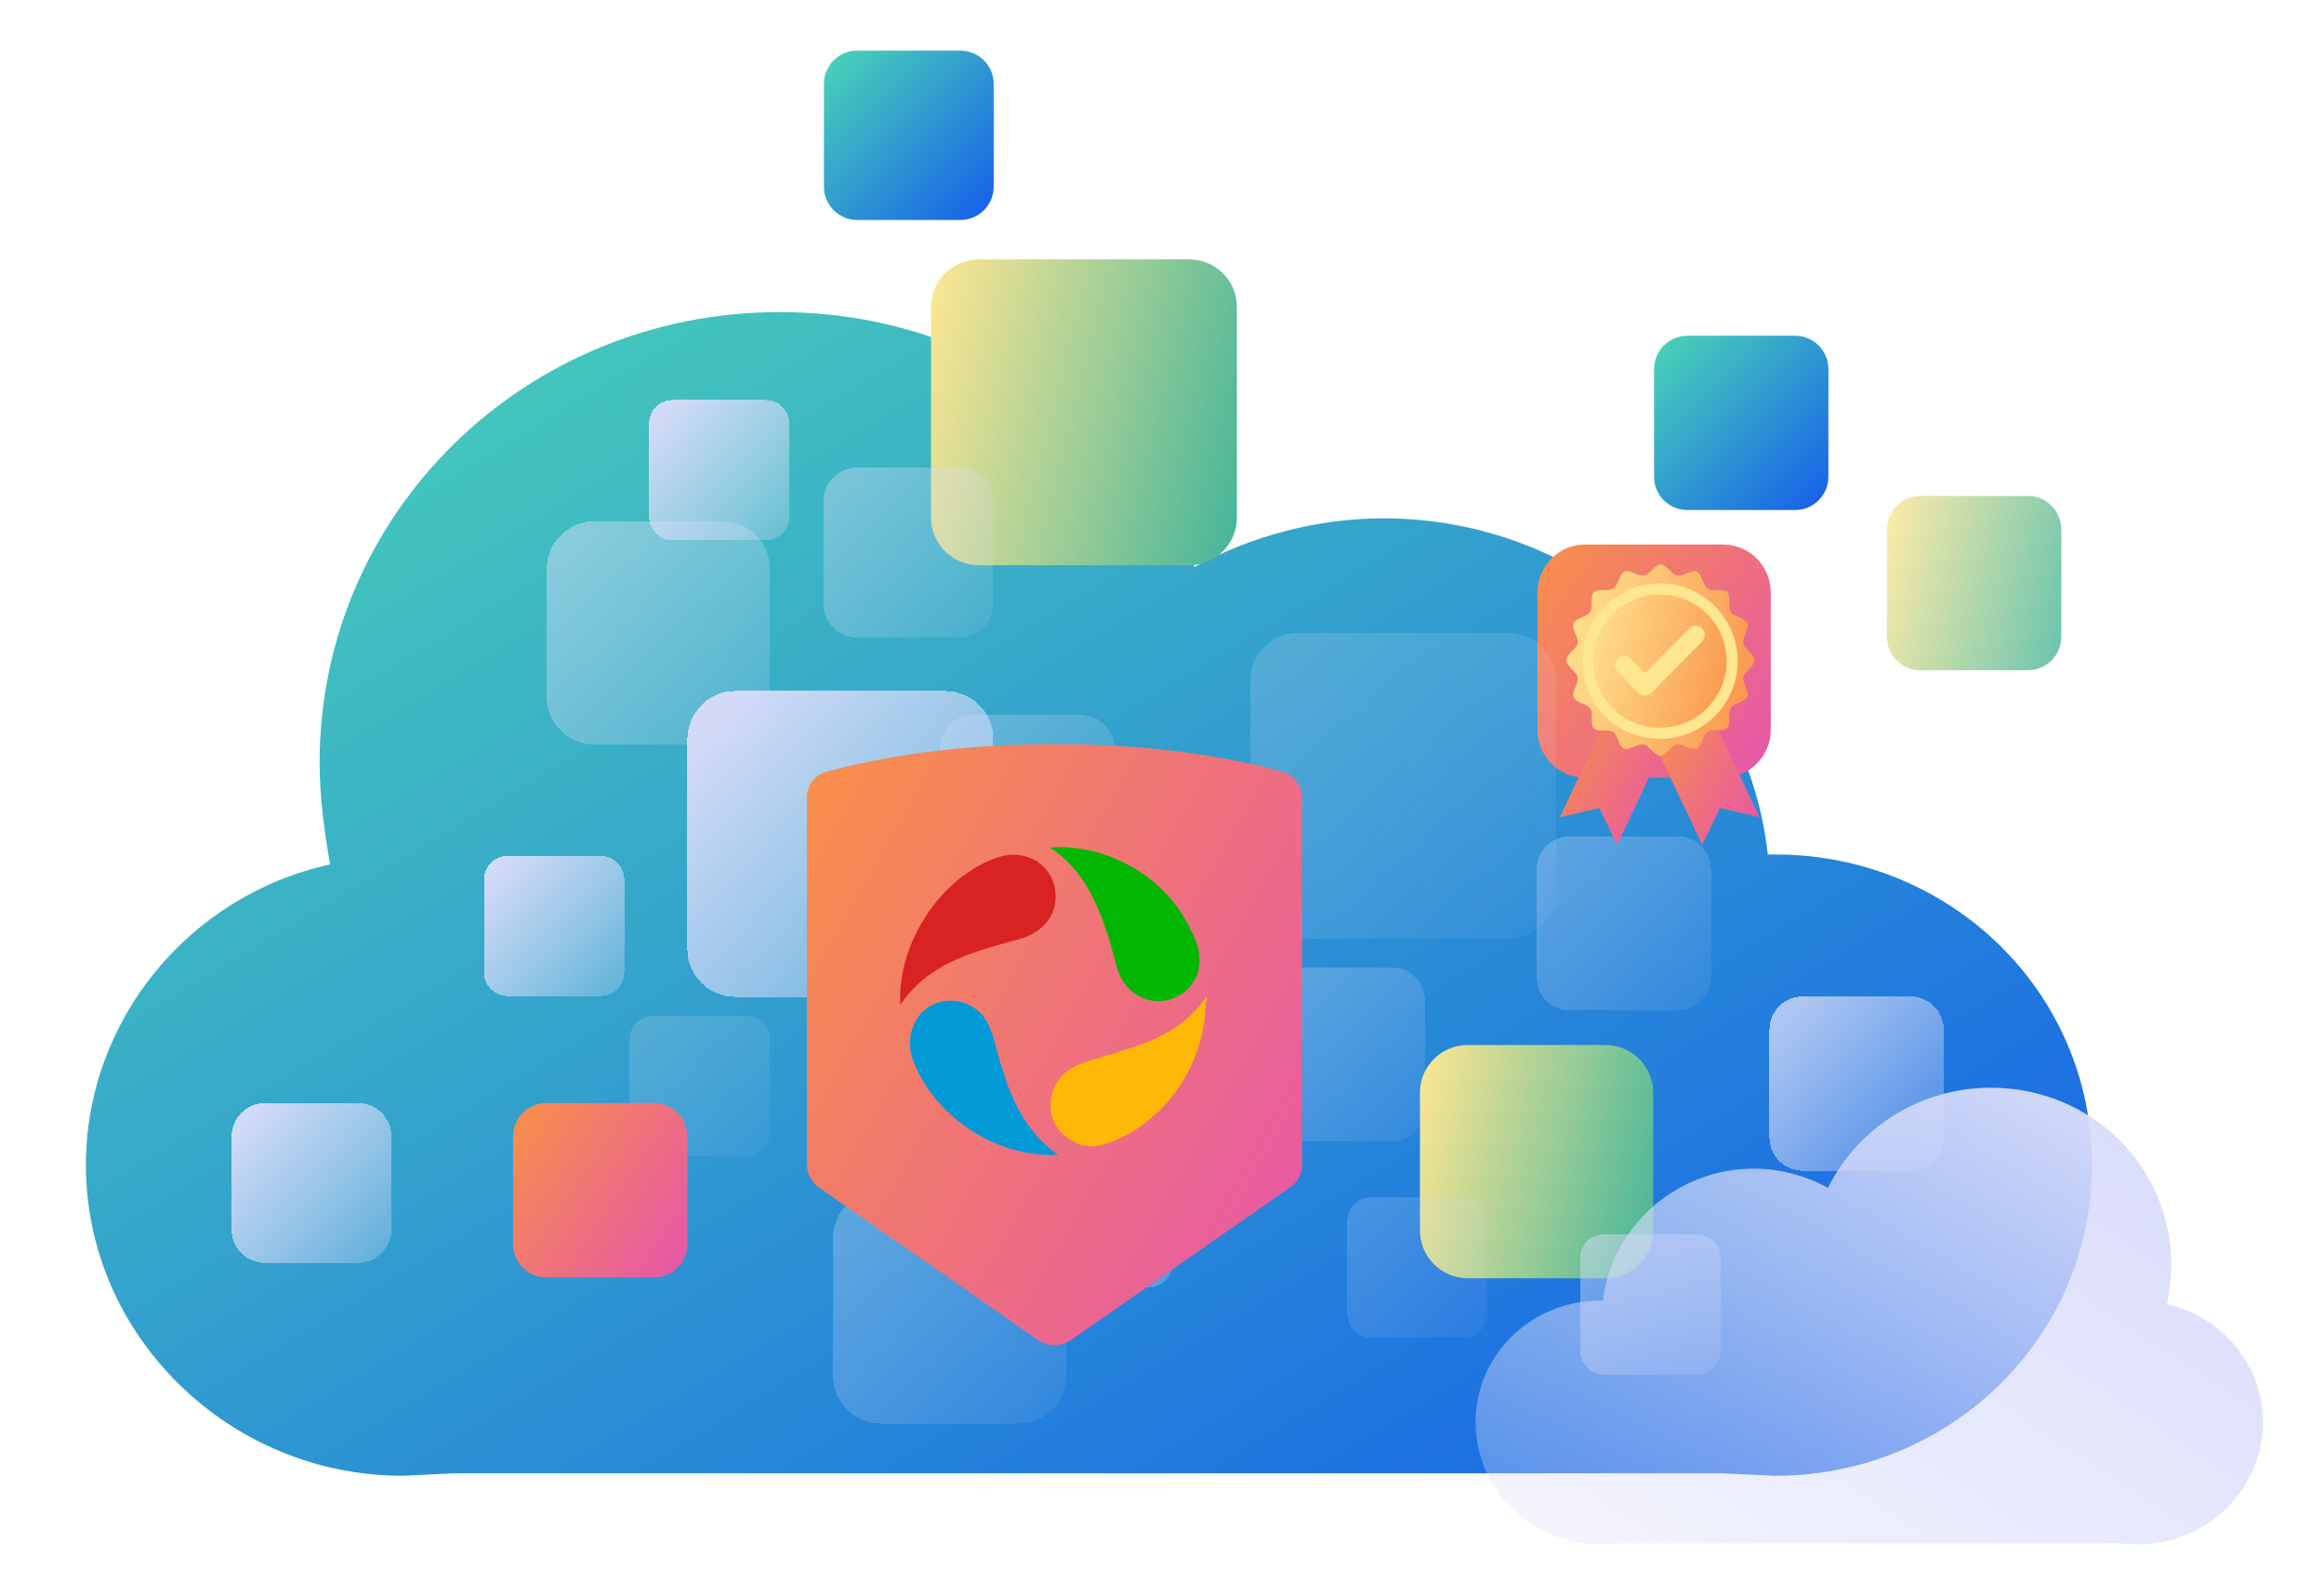 <?xml version="1.0" encoding="utf-8"?>
<!-- Generator: Adobe Illustrator 26.2.1, SVG Export Plug-In . SVG Version: 6.00 Build 0)  -->
<svg version="1.1" id="图层_1" xmlns="http://www.w3.org/2000/svg" xmlns:xlink="http://www.w3.org/1999/xlink" x="0px" y="0px"
	 width="559.9px" height="381px" viewBox="0 0 559.9 381" enable-background="new 0 0 559.9 381" xml:space="preserve">
<g>
	
		<linearGradient id="SVGID_1_" gradientUnits="userSpaceOnUse" x1="106.972" y1="-48.821" x2="360.173" y2="370.563" gradientTransform="matrix(1 0 0 1 0 72)">
		<stop  offset="0" style="stop-color:#4BD6B5"/>
		<stop  offset="1" style="stop-color:#145DEB"/>
	</linearGradient>
	<path fill="url(#SVGID_1_)" d="M427.8,205.9h-1.9c-5-45.4-45-81-92.5-81c-16.3,0-31.9,4.3-45.6,11.7c-18.1-36.2-55.6-61.4-100-61.4
		C126.4,75.2,77,123.7,77,183.8c0,8.6,1.2,16.6,2.5,24.5c-33.8,7.4-58.8,37.4-58.8,72.4c0,41.1,34.4,74.9,76.3,74.9l12.5-0.6h305.1
		l13.1,0.6c41.9,0,76.3-33.1,76.3-74.9S469.7,205.9,427.8,205.9z"/>
</g>
<g opacity="0.5">
	
		<linearGradient id="SVGID_00000048479852479365901480000013114430685079561864_" gradientUnits="userSpaceOnUse" x1="135.754" y1="60.413" x2="191.741" y2="109.639" gradientTransform="matrix(1 0 0 1 0 72)">
		<stop  offset="1.614690e-07" style="stop-color:#D9DCFA"/>
		<stop  offset="1" style="stop-color:#D9DCFA;stop-opacity:0.2"/>
	</linearGradient>
	
		<path shape-rendering="crispEdges" fill="url(#SVGID_00000048479852479365901480000013114430685079561864_)" fill-opacity="0.95" d="
		M143.2,125.6H174c6.3,0,11.5,5.1,11.5,11.5v30.8c0,6.3-5.1,11.5-11.5,11.5h-30.8c-6.3,0-11.5-5.1-11.5-11.5V137
		C131.8,130.7,136.9,125.6,143.2,125.6z"/>
</g>
<g>
	
		<linearGradient id="SVGID_00000170965570016249609440000003037069780837945488_" gradientUnits="userSpaceOnUse" x1="119.138" y1="138.472" x2="154.434" y2="169.506" gradientTransform="matrix(1 0 0 1 0 72)">
		<stop  offset="1.614690e-07" style="stop-color:#D9DCFA"/>
		<stop  offset="1" style="stop-color:#D9DCFA;stop-opacity:0.2"/>
	</linearGradient>
	
		<path shape-rendering="crispEdges" fill="url(#SVGID_00000170965570016249609440000003037069780837945488_)" fill-opacity="0.95" d="
		M122.3,206.2h22.4c3.2,0,5.7,2.6,5.7,5.7v22.4c0,3.2-2.6,5.7-5.7,5.7h-22.4c-3.2,0-5.7-2.6-5.7-5.7v-22.4
		C116.6,208.8,119.2,206.2,122.3,206.2z"/>
</g>
<g opacity="0.2">
	
		<linearGradient id="SVGID_00000183224028601309748630000004856589949901290370_" gradientUnits="userSpaceOnUse" x1="154.196" y1="177.035" x2="189.492" y2="208.069" gradientTransform="matrix(1 0 0 1 0 72)">
		<stop  offset="1.614690e-07" style="stop-color:#D9DCFA"/>
		<stop  offset="1" style="stop-color:#D9DCFA;stop-opacity:0.2"/>
	</linearGradient>
	
		<path shape-rendering="crispEdges" fill="url(#SVGID_00000183224028601309748630000004856589949901290370_)" fill-opacity="0.95" d="
		M157.4,244.8h22.4c3.2,0,5.7,2.6,5.7,5.7v22.4c0,3.2-2.6,5.7-5.7,5.7h-22.4c-3.2,0-5.7-2.6-5.7-5.7v-22.4
		C151.6,247.3,154.2,244.8,157.4,244.8z"/>
</g>
<g>
	
		<linearGradient id="SVGID_00000158745133440393823000000009945581913127198396_" gradientUnits="userSpaceOnUse" x1="58.702" y1="198.677" x2="98.868" y2="233.991" gradientTransform="matrix(1 0 0 1 0 72)">
		<stop  offset="1.614690e-07" style="stop-color:#D9DCFA"/>
		<stop  offset="1" style="stop-color:#D9DCFA;stop-opacity:0.2"/>
	</linearGradient>
	
		<path shape-rendering="crispEdges" fill="url(#SVGID_00000158745133440393823000000009945581913127198396_)" fill-opacity="0.95" d="
		M63.8,265.8h22.5c4.4,0,8,3.6,8,8v22.5c0,4.4-3.6,8-8,8H63.8c-4.4,0-8-3.6-8-8v-22.5C55.8,269.4,59.4,265.8,63.8,265.8z"/>
</g>
<g opacity="0.3">
	
		<linearGradient id="SVGID_00000153692824004204903640000004792007271709755023_" gradientUnits="userSpaceOnUse" x1="229.626" y1="105.586" x2="273.443" y2="144.109" gradientTransform="matrix(1 0 0 1 0 72)">
		<stop  offset="1.614690e-07" style="stop-color:#D9DCFA"/>
		<stop  offset="1" style="stop-color:#D9DCFA;stop-opacity:0.2"/>
	</linearGradient>
	
		<path shape-rendering="crispEdges" fill="url(#SVGID_00000153692824004204903640000004792007271709755023_)" fill-opacity="0.95" d="
		M234.5,172.3h26c4.4,0,8,3.6,8,8v26c0,4.4-3.6,8-8,8h-26c-4.4,0-8-3.6-8-8v-26C226.4,175.9,230,172.3,234.5,172.3z"/>
</g>
<g>
	
		<linearGradient id="SVGID_00000122678594667573498820000009240483262254730633_" gradientUnits="userSpaceOnUse" x1="168.713" y1="231.487" x2="120.58" y2="198.177" gradientTransform="matrix(1 0 0 1 0 72)">
		<stop  offset="0" style="stop-color:#E555AC"/>
		<stop  offset="1" style="stop-color:#F99048"/>
	</linearGradient>
	<path fill="url(#SVGID_00000122678594667573498820000009240483262254730633_)" d="M131.6,265.8h26c4.4,0,8,3.6,8,8v26
		c0,4.4-3.6,8-8,8h-26c-4.4,0-8-3.6-8-8v-26C123.6,269.4,127.2,265.8,131.6,265.8z"/>
</g>
<g opacity="0.3">
	
		<linearGradient id="SVGID_00000158027809816698350560000005367121247328426899_" gradientUnits="userSpaceOnUse" x1="373.359" y1="134.814" x2="417.175" y2="173.338" gradientTransform="matrix(1 0 0 1 0 72)">
		<stop  offset="1.614690e-07" style="stop-color:#D9DCFA"/>
		<stop  offset="1" style="stop-color:#D9DCFA;stop-opacity:0.2"/>
	</linearGradient>
	
		<path shape-rendering="crispEdges" fill="url(#SVGID_00000158027809816698350560000005367121247328426899_)" fill-opacity="0.95" d="
		M378.2,201.5h26c4.4,0,8,3.6,8,8v26c0,4.4-3.6,8-8,8h-26c-4.4,0-8-3.6-8-8v-26C370.2,205.1,373.8,201.5,378.2,201.5z"/>
</g>
<linearGradient id="SVGID_00000057844357003346982720000007558828031163318666_" gradientUnits="userSpaceOnUse" x1="398.118" y1="9.347" x2="441.004" y2="50.571" gradientTransform="matrix(1 0 0 1 0 72)">
	<stop  offset="0" style="stop-color:#4BD6B5"/>
	<stop  offset="1" style="stop-color:#145DEB"/>
</linearGradient>
<path fill="url(#SVGID_00000057844357003346982720000007558828031163318666_)" d="M406.5,80.9h26c4.4,0,8,3.6,8,8v26
	c0,4.4-3.6,8-8,8h-26c-4.4,0-8-3.6-8-8V89C398.5,84.5,402.1,80.9,406.5,80.9z"/>
<g opacity="0.3">
	
		<linearGradient id="SVGID_00000078761506766469572520000007815424355968615049_" gradientUnits="userSpaceOnUse" x1="304.407" y1="166.369" x2="348.224" y2="204.892" gradientTransform="matrix(1 0 0 1 0 72)">
		<stop  offset="1.614690e-07" style="stop-color:#D9DCFA"/>
		<stop  offset="1" style="stop-color:#D9DCFA;stop-opacity:0.2"/>
	</linearGradient>
	
		<path shape-rendering="crispEdges" fill="url(#SVGID_00000078761506766469572520000007815424355968615049_)" fill-opacity="0.95" d="
		M309.3,233.1h26c4.4,0,8,3.6,8,8v26c0,4.4-3.6,8-8,8h-26c-4.4,0-8-3.6-8-8v-26C301.2,236.7,304.8,233.1,309.3,233.1z"/>
</g>
<g opacity="0.8">
	
		<linearGradient id="SVGID_00000003826374552103248640000005044944414109868985_" gradientUnits="userSpaceOnUse" x1="429.439" y1="173.397" x2="473.255" y2="211.92" gradientTransform="matrix(1 0 0 1 0 72)">
		<stop  offset="1.614690e-07" style="stop-color:#D9DCFA"/>
		<stop  offset="1" style="stop-color:#D9DCFA;stop-opacity:0.2"/>
	</linearGradient>
	
		<path shape-rendering="crispEdges" fill="url(#SVGID_00000003826374552103248640000005044944414109868985_)" fill-opacity="0.95" d="
		M434.3,240.1h26c4.4,0,8,3.6,8,8v26c0,4.4-3.6,8-8,8h-26c-4.4,0-8-3.6-8-8v-26C426.3,243.7,429.9,240.1,434.3,240.1z"/>
</g>
<linearGradient id="SVGID_00000119082957924007340300000006549745170044657570_" gradientUnits="userSpaceOnUse" x1="450.893" y1="62.323" x2="500.389" y2="74.697" gradientTransform="matrix(1 0 0 1 0 72)">
	<stop  offset="0" style="stop-color:#FFE792"/>
	<stop  offset="1" style="stop-color:#43B59A"/>
</linearGradient>
<path opacity="0.8" fill="url(#SVGID_00000119082957924007340300000006549745170044657570_)" enable-background="new    " d="
	M462.6,119.5h26c4.4,0,8,3.6,8,8v26c0,4.4-3.6,8-8,8h-26c-4.4,0-8-3.6-8-8v-26C454.6,123.1,458.2,119.5,462.6,119.5z"/>
<g opacity="0.3">
	
		<linearGradient id="SVGID_00000171000904611943398190000006587428809765787051_" gradientUnits="userSpaceOnUse" x1="204.933" y1="221.915" x2="263.354" y2="273.28" gradientTransform="matrix(1 0 0 1 0 72)">
		<stop  offset="1.614690e-07" style="stop-color:#D9DCFA"/>
		<stop  offset="1" style="stop-color:#D9DCFA;stop-opacity:0.2"/>
	</linearGradient>
	
		<path shape-rendering="crispEdges" fill="url(#SVGID_00000171000904611943398190000006587428809765787051_)" fill-opacity="0.95" d="
		M212.2,286.8h33.2c6.3,0,11.5,5.1,11.5,11.5v33.2c0,6.3-5.1,11.5-11.5,11.5h-33.2c-6.3,0-11.5-5.1-11.5-11.5v-33.2
		C200.7,292,205.9,286.8,212.2,286.8z"/>
</g>
<g>
	
		<linearGradient id="SVGID_00000054965003323584181870000000921807773916225951_" gradientUnits="userSpaceOnUse" x1="337.171" y1="199.643" x2="403.165" y2="216.141" gradientTransform="matrix(1 0 0 1 0 72)">
		<stop  offset="0" style="stop-color:#FFE792"/>
		<stop  offset="1" style="stop-color:#43B59A"/>
	</linearGradient>
	<path fill="url(#SVGID_00000054965003323584181870000000921807773916225951_)" d="M353.6,251.8h33.2c6.3,0,11.5,5.1,11.5,11.5v33.2
		c0,6.3-5.1,11.5-11.5,11.5h-33.2c-6.3,0-11.5-5.1-11.5-11.5v-33.2C342.1,256.9,347.3,251.8,353.6,251.8z"/>
</g>
<linearGradient id="SVGID_00000072988978879593307340000005101214858550818449_" gradientUnits="userSpaceOnUse" x1="430.564" y1="109.489" x2="366.385" y2="65.075" gradientTransform="matrix(1 0 0 1 0 72)">
	<stop  offset="0" style="stop-color:#E555AC"/>
	<stop  offset="1" style="stop-color:#F99048"/>
</linearGradient>
<path fill="url(#SVGID_00000072988978879593307340000005101214858550818449_)" d="M381.9,131.2h33.2c6.3,0,11.5,5.1,11.5,11.5v33.2
	c0,6.3-5.1,11.5-11.5,11.5h-33.2c-6.3,0-11.5-5.1-11.5-11.5v-33.2C370.5,136.3,375.6,131.2,381.9,131.2z"/>
<g>
	
		<linearGradient id="SVGID_00000107556730406513554240000000141535084529349306_" gradientUnits="userSpaceOnUse" x1="171.134" y1="103.816" x2="247.812" y2="171.234" gradientTransform="matrix(1 0 0 1 0 72)">
		<stop  offset="1.614690e-07" style="stop-color:#D9DCFA"/>
		<stop  offset="1" style="stop-color:#D9DCFA;stop-opacity:0.2"/>
	</linearGradient>
	
		<path shape-rendering="crispEdges" fill="url(#SVGID_00000107556730406513554240000000141535084529349306_)" fill-opacity="0.95" d="
		M177.1,166.5h50.7c6.3,0,11.5,5.1,11.5,11.5v50.7c0,6.3-5.1,11.5-11.5,11.5h-50.7c-6.3,0-11.5-5.1-11.5-11.5V178
		C165.7,171.6,170.8,166.5,177.1,166.5z"/>
</g>
<linearGradient id="SVGID_00000074435957029499463000000012025295035401182874_" gradientUnits="userSpaceOnUse" x1="217.837" y1="16.522" x2="304.454" y2="38.176" gradientTransform="matrix(1 0 0 1 0 72)">
	<stop  offset="0" style="stop-color:#FFE792"/>
	<stop  offset="1" style="stop-color:#43B59A"/>
</linearGradient>
<path fill="url(#SVGID_00000074435957029499463000000012025295035401182874_)" d="M235.8,62.5h50.7c6.3,0,11.5,5.1,11.5,11.5v50.7
	c0,6.3-5.1,11.5-11.5,11.5h-50.7c-6.3,0-11.5-5.1-11.5-11.5V73.9C224.3,67.6,229.5,62.5,235.8,62.5z"/>
<g opacity="0.2">
	
		<linearGradient id="SVGID_00000158713730987091595600000006751351892528117382_" gradientUnits="userSpaceOnUse" x1="306.701" y1="89.787" x2="383.379" y2="157.205" gradientTransform="matrix(1 0 0 1 0 72)">
		<stop  offset="1.614690e-07" style="stop-color:#D9DCFA"/>
		<stop  offset="1" style="stop-color:#D9DCFA;stop-opacity:0.2"/>
	</linearGradient>
	
		<path shape-rendering="crispEdges" fill="url(#SVGID_00000158713730987091595600000006751351892528117382_)" fill-opacity="0.95" d="
		M312.7,152.5h50.7c6.3,0,11.5,5.1,11.5,11.5v50.7c0,6.3-5.1,11.5-11.5,11.5h-50.7c-6.3,0-11.5-5.1-11.5-11.5V164
		C301.2,157.6,306.4,152.5,312.7,152.5z"/>
</g>
<g>
	
		<linearGradient id="SVGID_00000112633016121755576640000009454265556842043269_" gradientUnits="userSpaceOnUse" x1="158.875" y1="28.617" x2="194.171" y2="59.651" gradientTransform="matrix(1 0 0 1 0 72)">
		<stop  offset="1.614690e-07" style="stop-color:#D9DCFA"/>
		<stop  offset="1" style="stop-color:#D9DCFA;stop-opacity:0.2"/>
	</linearGradient>
	
		<path shape-rendering="crispEdges" fill="url(#SVGID_00000112633016121755576640000009454265556842043269_)" fill-opacity="0.95" d="
		M162.1,96.4h22.4c3.2,0,5.7,2.6,5.7,5.7v22.4c0,3.2-2.6,5.7-5.7,5.7h-22.4c-3.2,0-5.7-2.6-5.7-5.7v-22.4
		C156.3,98.9,158.9,96.4,162.1,96.4z"/>
</g>
<g>
	
		<linearGradient id="SVGID_00000021805658365261605360000006490842913212276883_" gradientUnits="userSpaceOnUse" x1="280.407" y1="139.645" x2="315.703" y2="170.679" gradientTransform="matrix(1 0 0 1 0 72)">
		<stop  offset="1.614690e-07" style="stop-color:#D9DCFA"/>
		<stop  offset="1" style="stop-color:#D9DCFA;stop-opacity:0.2"/>
	</linearGradient>
	
		<path shape-rendering="crispEdges" fill="url(#SVGID_00000021805658365261605360000006490842913212276883_)" fill-opacity="0.95" d="
		M283.6,207.4H306c3.2,0,5.7,2.6,5.7,5.7v22.4c0,3.2-2.6,5.7-5.7,5.7h-22.4c-3.2,0-5.7-2.6-5.7-5.7v-22.4
		C277.9,210,280.4,207.4,283.6,207.4z"/>
</g>
<g opacity="0.5">
	
		<linearGradient id="SVGID_00000159471883160095540110000008758843180347620514_" gradientUnits="userSpaceOnUse" x1="383.221" y1="229.658" x2="418.517" y2="260.691" gradientTransform="matrix(1 0 0 1 0 72)">
		<stop  offset="1.614690e-07" style="stop-color:#D9DCFA"/>
		<stop  offset="1" style="stop-color:#D9DCFA;stop-opacity:0.2"/>
	</linearGradient>
	
		<path shape-rendering="crispEdges" fill="url(#SVGID_00000159471883160095540110000008758843180347620514_)" fill-opacity="0.95" d="
		M386.4,297.4h22.4c3.2,0,5.7,2.6,5.7,5.7v22.4c0,3.2-2.6,5.7-5.7,5.7h-22.4c-3.2,0-5.7-2.6-5.7-5.7v-22.4
		C380.7,299.9,383.3,297.4,386.4,297.4z"/>
</g>
<g opacity="0.2">
	
		<linearGradient id="SVGID_00000090998564647052993450000006062196888144729273_" gradientUnits="userSpaceOnUse" x1="327.113" y1="220.751" x2="362.409" y2="251.784" gradientTransform="matrix(1 0 0 1 0 72)">
		<stop  offset="1.614690e-07" style="stop-color:#D9DCFA"/>
		<stop  offset="1" style="stop-color:#D9DCFA;stop-opacity:0.2"/>
	</linearGradient>
	
		<path shape-rendering="crispEdges" fill="url(#SVGID_00000090998564647052993450000006062196888144729273_)" fill-opacity="0.95" d="
		M330.3,288.5h22.4c3.2,0,5.7,2.6,5.7,5.7v22.4c0,3.2-2.6,5.7-5.7,5.7h-22.4c-3.2,0-5.7-2.6-5.7-5.7v-22.4
		C324.6,291,327.2,288.5,330.3,288.5z"/>
</g>
<g opacity="0.9">
	
		<linearGradient id="SVGID_00000121973617204135134150000007262859008328123300_" gradientUnits="userSpaceOnUse" x1="246.847" y1="204.528" x2="287.011" y2="239.842" gradientTransform="matrix(1 0 0 1 0 72)">
		<stop  offset="1.614690e-07" style="stop-color:#D9DCFA"/>
		<stop  offset="1" style="stop-color:#D9DCFA;stop-opacity:0.2"/>
	</linearGradient>
	
		<path shape-rendering="crispEdges" fill="url(#SVGID_00000121973617204135134150000007262859008328123300_)" fill-opacity="0.95" d="
		M249.7,271.7h27.1c3.2,0,5.7,2.6,5.7,5.7v27.1c0,3.2-2.6,5.7-5.7,5.7h-27.1c-3.2,0-5.7-2.6-5.7-5.7v-27.1
		C244,274.2,246.5,271.7,249.7,271.7z"/>
</g>
<g opacity="0.4">
	
		<linearGradient id="SVGID_00000049201023752376685010000009520697754214171522_" gradientUnits="userSpaceOnUse" x1="201.467" y1="45.866" x2="244.065" y2="83.32" gradientTransform="matrix(1 0 0 1 0 72)">
		<stop  offset="1.614690e-07" style="stop-color:#D9DCFA"/>
		<stop  offset="1" style="stop-color:#D9DCFA;stop-opacity:0.2"/>
	</linearGradient>
	
		<path shape-rendering="crispEdges" fill="url(#SVGID_00000049201023752376685010000009520697754214171522_)" fill-opacity="0.95" d="
		M206.4,112.7h24.9c4.4,0,8,3.6,8,8v24.9c0,4.4-3.6,8-8,8h-24.9c-4.4,0-8-3.6-8-8v-24.9C198.4,116.3,202,112.7,206.4,112.7z"/>
</g>
<linearGradient id="SVGID_00000011751327138679969880000015303172671423982006_" gradientUnits="userSpaceOnUse" x1="198.101" y1="-59.441" x2="239.796" y2="-19.362" gradientTransform="matrix(1 0 0 1 0 72)">
	<stop  offset="0" style="stop-color:#4BD6B5"/>
	<stop  offset="1" style="stop-color:#145DEB"/>
</linearGradient>
<path fill="url(#SVGID_00000011751327138679969880000015303172671423982006_)" d="M206.5,12.2h24.9c4.4,0,8,3.6,8,8V45
	c0,4.4-3.6,8-8,8h-24.9c-4.4,0-8-3.6-8-8V20.2C198.5,15.8,202.1,12.2,206.5,12.2z"/>
<linearGradient id="SVGID_00000052079395845497240950000012901982690820571553_" gradientUnits="userSpaceOnUse" x1="505.512" y1="187.105" x2="399.199" y2="348.167" gradientTransform="matrix(1 0 0 1 0 72)">
	<stop  offset="1.614690e-07" style="stop-color:#D9DCFA"/>
	<stop  offset="1" style="stop-color:#D9DCFA;stop-opacity:0.2"/>
</linearGradient>
<path fill="url(#SVGID_00000052079395845497240950000012901982690820571553_)" d="M385.5,313.4h0.7c2-17.8,17.7-31.8,36.3-31.8
	c6.4,0,12.5,1.7,17.9,4.6c7.1-14.2,21.8-24.1,39.3-24.1c24.1,0,43.4,19,43.4,42.6c0,3.4-0.5,6.5-1,9.6c13.3,2.9,23.1,14.7,23.1,28.4
	c0,16.1-13.5,29.4-29.9,29.4l-4.9-0.2H390.6l-5.2,0.2c-16.4,0-29.9-13-29.9-29.4C355.5,326.4,369,313.4,385.5,313.4z"/>
<g>
	
		<linearGradient id="SVGID_00000007401538790144078590000010627349760622652561_" gradientUnits="userSpaceOnUse" x1="335.935" y1="214.124" x2="182.861" y2="127.811" gradientTransform="matrix(1 0 0 1 0 72)">
		<stop  offset="0" style="stop-color:#E555AC"/>
		<stop  offset="1" style="stop-color:#F99048"/>
	</linearGradient>
	<path fill="url(#SVGID_00000007401538790144078590000010627349760622652561_)" d="M258,322.9c-2.4,1.6-5.5,1.6-7.9,0l-52.7-36.7
		c-1.8-1.3-3-3.4-3-5.6v-88.4c0-2.9,1.8-5.4,4.6-6.2c8.3-2.3,27.5-6.7,55.1-6.7s46.7,4.3,55,6.7c2.8,0.8,4.6,3.3,4.6,6.2v88.4
		c0,2.3-1.1,4.4-3,5.6L258,322.9z"/>
</g>
<g>
	
		<linearGradient id="SVGID_00000020389672446039998090000018206472876071317179_" gradientUnits="userSpaceOnUse" x1="405.503" y1="124.734" x2="372.005" y2="106.17" gradientTransform="matrix(1 0 0 1 0 72)">
		<stop  offset="0" style="stop-color:#E555AC"/>
		<stop  offset="1" style="stop-color:#F99048"/>
	</linearGradient>
	<path fill="url(#SVGID_00000020389672446039998090000018206472876071317179_)" d="M389.6,203.6l-4.3-8.9l-9.5,2.2l12.1-25.6
		l13.8,6.7L389.6,203.6z"/>
	
		<linearGradient id="SVGID_00000031180026979167531220000007495497772914467753_" gradientUnits="userSpaceOnUse" x1="427.71" y1="124.738" x2="394.214" y2="106.175" gradientTransform="matrix(1 0 0 1 0 72)">
		<stop  offset="0" style="stop-color:#E555AC"/>
		<stop  offset="1" style="stop-color:#F99048"/>
	</linearGradient>
	<path fill="url(#SVGID_00000031180026979167531220000007495497772914467753_)" d="M410.1,203.6l4.3-8.9l9.5,2.2l-12.1-25.6L398,178
		L410.1,203.6z"/>
	
		<linearGradient id="SVGID_00000080164235163127381180000017573507156662394519_" gradientUnits="userSpaceOnUse" x1="373.066" y1="80.404" x2="426.784" y2="93.635" gradientTransform="matrix(1 0 0 1 0 72)">
		<stop  offset="0" style="stop-color:#FFE792"/>
		<stop  offset="1" style="stop-color:#F99048"/>
	</linearGradient>
	<path fill="url(#SVGID_00000080164235163127381180000017573507156662394519_)" d="M420,163.2c0.3-1.4,2.7-2.6,2.7-4.1
		s-2.4-2.7-2.7-4.1c-0.3-1.4,1.5-3.5,1-4.8c-0.3-0.6-1-1-1.8-1.4c-0.9-0.4-1.8-0.7-2.2-1.3c-0.8-1.2,0.1-3.8-0.9-4.8
		c-0.4-0.4-1.1-0.5-1.8-0.5c-1,0-2.2,0.1-2.9-0.4c-0.4-0.3-0.7-0.8-0.9-1.3c-0.5-1.1-0.9-2.4-1.7-2.8c-1.3-0.5-3.3,1.3-4.7,1
		c-1.4-0.3-2.6-2.7-4-2.7s-2.6,2.5-4,2.7c-0.2,0-0.3,0-0.5,0c-1.4-0.1-3.1-1.5-4.2-1c-1.3,0.6-1.5,3.3-2.7,4.1s-3.7-0.1-4.7,0.9
		s-0.1,3.6-0.9,4.8s-3.5,1.4-4,2.7c-0.5,1.2,0.9,2.9,1,4.3c0,0.2,0,0.3,0,0.5c-0.3,1.4-2.7,2.6-2.7,4.1s2.4,2.7,2.7,4.1
		c0.3,1.4-1.5,3.5-1,4.8c0.4,0.9,1.7,1.3,2.7,1.8c0.5,0.3,1,0.5,1.3,0.9c0.5,0.7,0.4,1.9,0.4,2.9c0,0.8,0.1,1.4,0.5,1.9
		c1,1,3.5,0.1,4.7,0.9c0.6,0.4,0.9,1.4,1.3,2.2c0.3,0.8,0.7,1.6,1.3,1.8c1.3,0.5,3.3-1.3,4.7-1c1.4,0.3,2.6,2.7,4,2.7s2.6-2.5,4-2.7
		c1.4-0.3,3.4,1.5,4.7,1c1.3-0.6,1.5-3.3,2.7-4.1s3.7,0.1,4.7-0.9s0.1-3.6,0.9-4.8s3.5-1.4,4-2.7C421.5,166.7,419.7,164.6,420,163.2
		L420,163.2z M399.9,177.3c-2.6,0-5-0.5-7.2-1.5c-2.6-1.1-4.8-2.9-6.6-5.1c-0.8-1-1.6-2.2-2.2-3.4c-1.2-2.5-1.9-5.3-1.9-8.2
		c0-3.4,0.9-6.6,2.6-9.3c1.5-2.6,3.6-4.7,6.1-6.2c2.7-1.6,5.8-2.6,9.2-2.6c2.9,0,5.7,0.7,8.1,2c1.2,0.6,2.3,1.4,3.3,2.2
		c2.1,1.8,3.8,4.1,5,6.7c1,2.2,1.5,4.7,1.5,7.3C417.8,169.2,409.8,177.3,399.9,177.3z"/>
	
		<linearGradient id="SVGID_00000018932403356271147070000015133920269627271069_" gradientUnits="userSpaceOnUse" x1="378.622" y1="81.98" x2="421.168" y2="92.617" gradientTransform="matrix(1 0 0 1 0 72)">
		<stop  offset="0" style="stop-color:#FFE792"/>
		<stop  offset="1" style="stop-color:#F99048"/>
	</linearGradient>
	
		<circle fill="url(#SVGID_00000018932403356271147070000015133920269627271069_)" stroke="#FFE792" stroke-width="2.655" cx="399.9" cy="159.3" r="17.4"/>
	<path fill="#FFE792" d="M394.7,166.9l-5-5.1c-0.8-0.9-0.8-2.2,0-3.1l0,0c0.8-0.9,2.2-0.9,3.1,0l3.1,3.1c0.2,0.2,0.6,0.2,0.8,0
		l10.3-10.4c0.8-0.9,2.2-0.9,3.1,0l0,0c0.8,0.9,0.8,2.2,0,3.1l-12.2,12.4C397,167.8,395.6,167.8,394.7,166.9L394.7,166.9z"/>
</g>
<g>
	<path fill="#D92222" d="M216.9,242.1c5.2-7.7,12.9-11.2,20.9-13.6c2.5-0.8,5.2-1.5,8-2.3c6-1.7,9.2-6.3,8.4-11.7
		c-0.8-6.3-7.2-10-13.5-8C227,210.9,216.1,227,216.9,242.1z"/>
	<path fill="#FDB705" d="M290.6,240.2c-4.3,6.4-10.4,9.7-17.5,12.1c-4.3,1.5-8.4,2.5-12.7,4c-4,1.5-6.4,4.3-7.2,8.4
		c-0.5,4,0.8,7.2,4.3,9.7c2.8,2,6,2.3,8.9,1.2c13.6-4.4,24.1-18.7,24.1-34.4C291,241,291,240.7,290.6,240.2z"/>
	<path fill="#019AD6" d="M254.9,278.3c-10-7.2-12.7-17.6-15.6-28.4c-0.9-2.8-2-5.2-4.4-6.9c-3.5-2.5-8.3-2.5-11.7,0
		c-3.4,2.5-4.8,7.5-3.5,11.7C224.5,268.6,239.4,278.9,254.9,278.3z"/>
	<path fill="#02B703" d="M252.9,204.2c7.5,4.9,10.9,12.1,13.6,19.9c1.2,3.2,1.7,6.4,2.8,9.7c2,6,8,8.9,13.5,6.7
		c5.2-2,7.5-7.7,5.5-13.2c-4.4-11.5-12.9-18.7-24.4-22.1C260.6,204.5,256.9,203.9,252.9,204.2z"/>
</g>
</svg>
